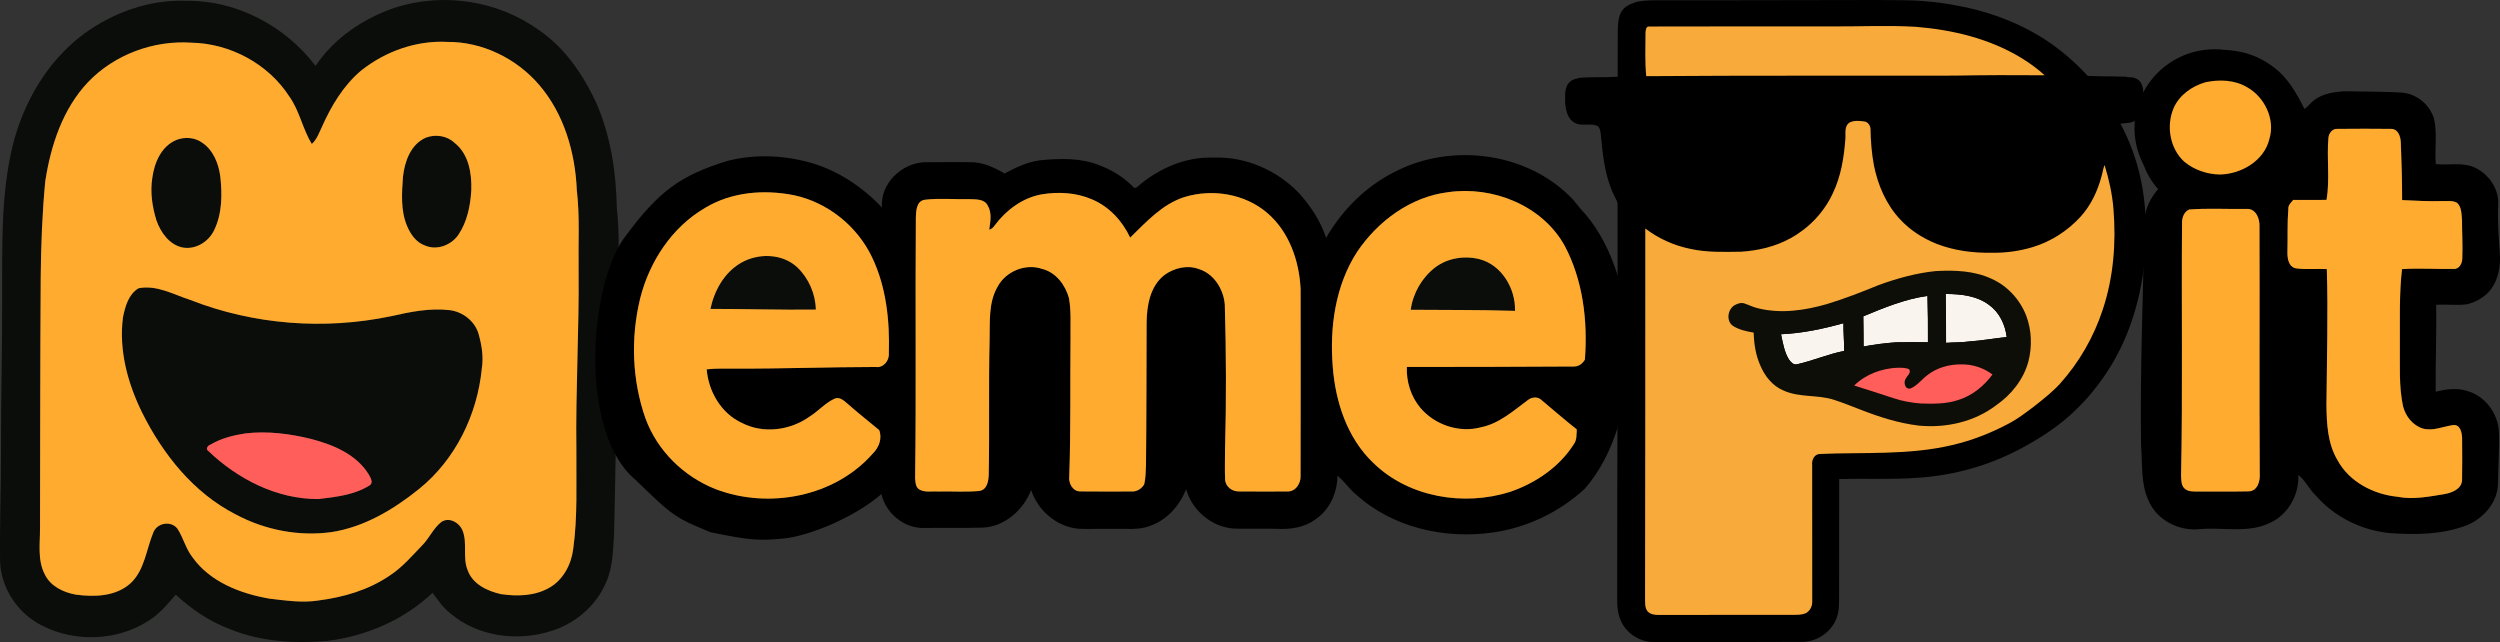 <?xml version="1.0" encoding="UTF-8"?>
<svg width="1123.4pt" height="288.5pt" version="1.1" viewBox="0 0 1123.4 288.5" xmlns="http://www.w3.org/2000/svg">
 <rect x="0" y="0" width="1123.4" height="288.5" fill="#333333" stroke="none"/>
 <g transform="translate(114.16 -419.22)">
  <g fill="#0b0d0a">
   <path d="m-76.349 434.35c13.27-9.66 29.68-15.46 46.18-14.77 22.49-0.25 44.31 11.46 57.8 29.25 8.48-12.62 21.77-21.55 36.09-26.3 21.41-6.75 45.85-3.06 64.11 10.09 11.85 7.99 20.07 20.19 26.02 32.97 6.41 14.81 8.88 31.03 9.16 47.09 1.28 10.92 0.77 21.94 0.47 32.91 0.01 10.66-0.65 21.32-0.64 31.99 0.1 27.35-0.44 54.69-1.07 82.03-0.5 7.17-0.57 14.61-3.59 21.29-4.43 10.65-14.01 18.68-24.98 21.97-14.98 4.67-32.67 2.42-44.83-7.92-3.36-2.52-5.67-6.06-8.18-9.35-12.81 12.22-29.89 19.47-47.36 21.63-14.61 1.24-29.7 0.35-43.43-5.21-9.21-3.36-17.42-9-24.59-15.56-3.68 4.27-7.43 8.76-12.35 11.78-13.96 8.98-32.7 9.68-47.46 2.22-10.92-5.32-18.61-16.61-19.12-28.8-0.22-16.37 0.43-32.72 0.41-49.08-0.08-22.67 0.59-45.33 0.51-68 0.15-23.18-0.8-46.7 4.61-69.43 4.82-19.79 15.7-38.58 32.24-50.8m1.76 21.77c-11.38 12.03-16.74 28.41-19.22 44.47-1.39 14.28-1.9 28.63-2.06 42.98-0.25 37.67-0.22 75.34-0.31 113.02 0.03 6.91-1.2 14.35 2.15 20.74 2.54 5.32 8.34 8.08 13.89 9.09 8.41 1.13 18 0.89 24.66-5.11 6.34-5.97 7.03-15.17 10.21-22.81 1.65-4.36 8.02-5.45 10.86-1.68 2.58 3.95 3.65 8.72 6.52 12.51 7.92 11.34 21.75 16.67 34.91 18.91 7.28 0.84 14.69 1.98 22 0.8 11.28-1.45 22.58-4.75 32.04-11.25 5.58-3.64 9.91-8.78 14.51-13.53 3.2-3.22 4.98-7.66 8.58-10.49 3.57-2.4 8.21 0.36 9.59 3.97 2.21 5.68-0.1 12.05 2.25 17.7 2.21 6.3 8.92 9.41 15 10.76 7.23 1.06 15.07 0.87 21.58-2.81 6.25-3.49 9.95-10.41 10.83-17.35 2.06-14.73 1.32-29.64 1.44-44.46-0.38-27.01 1.28-53.99 1-81-0.19-11.99 0.6-24.03-0.81-35.97-0.71-16.9-5.74-34.26-16.93-47.26-10.19-11.89-25.54-19.4-41.28-19.3-13.92-0.73-27.77 4.23-38.63 12.83-8.02 6.71-13.49 15.91-17.69 25.36-1.28 2.68-2.27 5.63-4.54 7.67-4.16-6.72-5.47-14.84-10.11-21.32-9.48-14.71-26.62-23.87-44.04-24.19-17.02-1.15-34.58 5.36-46.4 17.72z"/>
   <path d="m77.251 481.06c4.25-1.58 9.38-0.9 12.74 2.27 6.44 4.97 7.88 13.68 7.63 21.33-0.4 6.92-1.81 14.07-5.71 19.93-3.13 4.72-9.63 7.29-14.99 5-4.07-1.36-6.64-5.13-8.21-8.92-2.9-6.97-2.32-14.74-1.79-22.09 0.76-6.86 3.52-14.59 10.33-17.52z"/>
   <path d="m-34.779 482.06c3.79-1.46 8.34-1.07 11.63 1.38 4.91 3.41 7.24 9.38 7.98 15.11 0.9 8.1 0.85 16.75-2.82 24.22-2.49 5.15-8.3 8.72-14.08 7.68-5.98-1.2-9.88-6.76-11.8-12.19-1.9-6.14-2.87-12.74-1.85-19.13 0.91-6.87 4.1-14.32 10.94-17.07z"/>
   <path d="m-51.939 548.76c8.17-1.65 15.81 2.84 23.36 5.27 28.51 11.17 60.24 13.54 90.17 7.28 8.59-1.95 17.4-3.75 26.24-2.73 5.96 0.69 11.5 5.01 13.11 10.87 1.39 4.95 2.23 10.19 1.41 15.32-2 20.73-11.83 40.95-28.15 54.12-11.47 9.26-24.72 17.21-39.5 19.45-14.63 1.99-29.8-0.96-42.81-7.89-18.99-9.64-32.83-27.03-42.18-45.8-6.49-13.15-10.53-28.03-8.63-42.78 0.97-4.84 2.47-10.38 6.98-13.11m48.13 65.2c-5.48 0.85-11 2.2-15.81 5.08-1.16 0.34-2.29 1.93-0.93 2.84 13.22 12.64 30.87 21.72 49.48 21.59 7.76-0.92 16-1.81 22.78-6.01 2.26-1.21 0.55-3.77-0.34-5.32-5.58-8.82-15.82-13.08-25.52-15.62-9.65-2.4-19.73-3.7-29.66-2.56z"/>
  </g>
  <path d="m-74.589 456.12c11.82-12.36 29.38-18.87 46.4-17.72 17.42 0.32 34.56 9.48 44.04 24.19 4.64 6.48 5.95 14.6 10.11 21.32 2.27-2.04 3.26-4.99 4.54-7.67 4.2-9.45 9.67-18.65 17.69-25.36 10.86-8.6 24.71-13.56 38.63-12.83 15.74-0.1 31.09 7.41 41.28 19.3 11.19 13 16.22 30.36 16.93 47.26 1.41 11.94 0.62 23.98 0.81 35.97 0.28 27.01-1.38 53.99-1 81-0.12 14.82 0.62 29.73-1.44 44.46-0.88 6.94-4.58 13.86-10.83 17.35-6.51 3.68-14.35 3.87-21.58 2.81-6.08-1.35-12.79-4.46-15-10.76-2.35-5.65-0.04-12.02-2.25-17.7-1.38-3.61-6.02-6.37-9.59-3.97-3.6 2.83-5.38 7.27-8.58 10.49-4.6 4.75-8.93 9.89-14.51 13.53-9.46 6.5-20.76 9.8-32.04 11.25-7.31 1.18-14.72 0.04-22-0.8-13.16-2.24-26.99-7.57-34.91-18.91-2.87-3.79-3.94-8.56-6.52-12.51-2.84-3.77-9.21-2.68-10.86 1.68-3.18 7.64-3.87 16.84-10.21 22.81-6.66 6-16.25 6.24-24.66 5.11-5.55-1.01-11.35-3.77-13.89-9.09-3.35-6.39-2.12-13.83-2.15-20.74 0.09-37.68 0.06-75.35 0.31-113.02 0.16-14.35 0.67-28.7 2.06-42.98 2.48-16.06 7.84-32.44 19.22-44.47m151.84 24.94c-6.81 2.93-9.57 10.66-10.33 17.52-0.53 7.35-1.11 15.12 1.79 22.09 1.57 3.79 4.14 7.56 8.21 8.92 5.36 2.29 11.86-0.28 14.99-5 3.9-5.86 5.31-13.01 5.71-19.93 0.25-7.65-1.19-16.36-7.63-21.33-3.36-3.17-8.49-3.85-12.74-2.27m-112.03 1c-6.84 2.75-10.03 10.2-10.94 17.07-1.02 6.39-0.05 12.99 1.85 19.13 1.92 5.43 5.82 10.99 11.8 12.19 5.78 1.04 11.59-2.53 14.08-7.68 3.67-7.47 3.72-16.12 2.82-24.22-0.74-5.73-3.07-11.7-7.98-15.11-3.29-2.45-7.84-2.84-11.63-1.38m-17.16 66.7c-4.51 2.73-6.01 8.27-6.98 13.11-1.9 14.75 2.14 29.63 8.63 42.78 9.35 18.77 23.19 36.16 42.18 45.8 13.01 6.93 28.18 9.88 42.81 7.89 14.78-2.24 28.03-10.19 39.5-19.45 16.32-13.17 26.15-33.39 28.15-54.12 0.82-5.13-0.02-10.37-1.41-15.32-1.61-5.86-7.15-10.18-13.11-10.87-8.84-1.02-17.65 0.78-26.24 2.73-29.93 6.26-61.66 3.89-90.17-7.28-7.55-2.43-15.19-6.92-23.36-5.27z" fill="#feab2f"/>
  <path d="m-3.809 613.96c9.93-1.14 20.01 0.16 29.66 2.56 9.7 2.54 19.94 6.8 25.52 15.62 0.89 1.55 2.6 4.11 0.34 5.32-6.78 4.2-15.02 5.09-22.78 6.01-18.61 0.13-36.26-8.95-49.48-21.59-1.36-0.91-0.23-2.5 0.93-2.84 4.81-2.88 10.33-4.23 15.81-5.08z" fill="#ff5e5b"/>
 </g>
 <path d="m712.23 96.018c-2.69-2.64-4.641-5.94-7.481-8.44-20.26-19.47-53.259-23.2-77.969-10.37-13.02 6.48-23.631 17.14-30.891 29.67-2.47-7.55-6.949-14.32-12.239-20.18-9.84-10.21-23.94-16.43-38.2-15.87-12.78-0.53-25.16 5.009-34.63 13.349-0.26 0.09-0.801 0.26-1.071 0.35-4.34-4.6-9.799-8.059-15.719-10.25-8.37-3.4-17.64-3.111-26.47-2.281-5.77 0.75-11.071 3.22-16.131 5.96-4.57-2.66-9.519-4.99-14.919-5.08-7.05-0.01-14.099-0.039-21.149 0.021-10.35 0.47-19.84 9.68-19.05 20.32-8.8-9.22-19.73-16.591-32.07-20.101-12.09-3.38-25.151-3.94-37.361-0.81-20.934 6.518-30.735 13.257-46.405 34.645-15.669 21.388-20.665 87.552 5.364 108.9 16.913 16.504 17.867 16.799 33.261 23.256 17.808 3.74 22.116 3.928 33.041 2.878 10.925-1.05 31.34-9.103 43.95-19.963 1.97 8.73 10.36 15.57 19.38 15.23 8.66-0.16 17.319 0.08 25.979-0.16 9.96-0.34 18.43-7.9 21.92-16.91 2.99 9.25 11.461 16.51 21.221 17.43 5.28 0.17 10.57-0.041 15.86 0.029 5.48-0.15 11.179 0.711 16.419-1.359 7.58-2.64 13.19-9.111 16.14-16.421 2.69 9.51 11.541 17.05 21.501 17.66 6.3 0.2 12.62-0.03 18.93 0.1 6.08 0.35 12.55-0.449 17.58-4.179 6.52-4.31 9.95-12.05 9.97-19.72 3.06 2.46 5.19 5.889 8.26 8.389 16.47 15.02 40.029 20.29 61.749 17.14 15.27-2.18 29.911-9.22 41.171-19.67 26.446-30.193 26.206-93.01 0.06-123.57zm-53.82-10.204c17.733 0.026 35.806 8.723 44.609 24.464 8.33 15.62 10.481 33.859 9.171 51.309-0.96 1.7-2.71 3.071-4.73 3.101-25.09 0.1-50.191 0.259-75.281 0.209-0.26 6.54 1.791 13.191 5.981 18.261 6.44 7.71 17.439 11.48 27.209 8.87 8.2-1.62 14.56-7.34 21.06-12.16 1.69-1.42 4.49-1.81 6.18-0.17 5.29 4.44 10.5 8.97 15.92 13.25-0.14 2.25 0.11 4.739-1.33 6.669-6.53 10.3-17.2 17.48-28.6 21.4-20.78 6.55-45.47 2.551-61.39-12.899-11.82-11.19-17.15-27.55-18.34-43.44-1.41-17.67 1.149-36.32 10.919-51.45 9.34-13.9 24.151-24.86 41.071-26.89 2.491-0.355 5.017-0.528 7.55-0.524zm-317.1 0.642c5.14-0.197 10.317 0.253 15.319 1.232 15.21 3.2 28.499 13.831 35.199 27.831 6.46 13.44 8.03 28.68 7.57 43.43 0.23 3.21-2.559 6.5-5.919 5.96-21.01 0.03-42.011 0.809-63.031 0.729-4.3 0.08-8.609-0.2-12.889 0.34 0.8 9.97 6.54 19.82 15.82 24.07 9.62 4.99 21.78 3.36 30.45-2.87 3.85-2.4 6.88-6.009 11.01-7.939 2.35-1.21 4.4 0.799 6.06 2.219 4.6 4.07 9.439 7.861 14.159 11.791 1.46 3.67-0.069 7.809-2.789 10.479-17.09 19.55-46.831 25.199-70.701 16.069-14.26-5.59-26.119-17.17-31.459-31.61-6.1-17.24-6.771-36.26-2.471-54 4.14-16.59 14.28-32.119 29.26-40.809 7.381-4.469 15.845-6.595 24.412-6.923zm136.68 0.278c4.37 0.215 8.693 1.109 12.727 2.864 7.69 3.21 13.64 9.711 17.13 17.171 7.24-7.04 14.361-14.98 24.271-18.18 12.59-3.9 27.329-1.561 37.419 7.179 9.76 8.38 14.29 21.47 14.9 34.04 0.06 28.04 0.029 56.08-0.021 84.12 0.14 3.35-2.29 7.07-5.94 6.92-7.35 0.02-14.7 0.061-22.04-0.019-2.86-0.04-5.589-2.131-5.909-5.04-0.22-4.65-0.04-9.299-0.05-13.939 0.6-21.68 0.519-43.371-0.111-65.051-0.58-6.91-4.92-13.889-11.81-15.949-5.12-1.88-11.011-0.401-15.311 2.729-6.41 4.98-7.92 13.671-8.01 21.321-0.09 21.35-0.04 42.7-0.28 64.04-0.12 2.89-0.139 5.81-0.779 8.64-1.1 2.01-3.33 3.409-5.66 3.269-7.69 0.01-15.39 0.081-23.08-0.029-3.53 0.02-5.37-3.791-4.96-6.891 0.73-20.68 0.35-41.38 0.57-62.06-0.1-5.96 0.35-11.98-0.7-17.88-1.6-5.91-5.87-11.63-12.06-13.15-7.42-2.57-16.299 1.06-19.989 7.96-4.24 7.26-3.401 15.99-3.621 24.06-0.48 20.03 6.1e-4 40.07-0.379 60.11-0.07 2.97-0.569 6.989-4.129 7.639-6.2 0.6-12.48 0.091-18.71 0.261-2.9-0.2-6.18 0.63-8.72-1.16-1.39-1.21-1.369-3.17-1.529-4.83 0.53-39.02 0.02-78.051 0.33-117.08 0.09-2.97 0.239-7.479 3.999-8.039 6.59-0.78 13.271-0.131 19.901-0.281 2.92 0.16 6.969-0.229 8.439 2.971 1.95 3.31 1.12 7.21 0.64 10.79 1.02-0.36 1.83-1 2.42-1.91 5.09-6.83 12.39-12.36 20.89-13.95 1.907-0.325 3.844-0.544 5.788-0.64 1.458-0.072 2.919-0.076 4.375-0.004z"/>
 <path d="m332.81 118.21c7.74-4.57 18.61-4.42 25.4 1.86 5.14 4.88 8.26 11.95 8.39 19.04-15.79 0.2-31.57-0.32-47.36-0.3 1.72-8.2 6.17-16.27 13.57-20.6z" fill="#0b0d0a"/>
 <path d="m644.87 120.2c5.61-4.28 13.22-5.44 19.99-3.73 9.97 2.6 16.25 13.32 15.92 23.22-15.61-0.52-31.24-0.33-46.86-0.49 1-7.42 5.02-14.43 10.95-19z" fill="#0b0d0a"/>
 <g fill="#feab2f">
  <path d="m650.86 86.338c19.93-2.84 42.1 5.95 52.16 23.94 8.33 15.62 10.48 33.86 9.17 51.31-0.96 1.7-2.71 3.07-4.73 3.1-25.09 0.1-50.19 0.26-75.28 0.21-0.26 6.54 1.79 13.19 5.98 18.26 6.44 7.71 17.44 11.48 27.21 8.87 8.2-1.62 14.56-7.34 21.06-12.16 1.69-1.42 4.49-1.81 6.18-0.17 5.29 4.44 10.5 8.97 15.92 13.25-0.14 2.25 0.11 4.74-1.33 6.67-6.53 10.3-17.2 17.48-28.6 21.4-20.78 6.55-45.47 2.55-61.39-12.9-11.82-11.19-17.15-27.55-18.34-43.44-1.41-17.67 1.15-36.32 10.92-51.45 9.34-13.9 24.15-24.86 41.07-26.89m-5.99 33.86c-5.93 4.57-9.95 11.58-10.95 19 15.62 0.16 31.25-0.03 46.86 0.49 0.33-9.9-5.95-20.62-15.92-23.22-6.77-1.71-14.38-0.55-19.99 3.73z"/>
  <path d="m316.9 93.378c11.81-7.15 26.39-8.3 39.73-5.69 15.21 3.2 28.5 13.83 35.2 27.83 6.46 13.44 8.03 28.68 7.57 43.43 0.23 3.21-2.56 6.5-5.92 5.96-21.01 0.03-42.01 0.81-63.03 0.73-4.3 0.08-8.61-0.2-12.89 0.34 0.8 9.97 6.54 19.82 15.82 24.07 9.62 4.99 21.78 3.36 30.45-2.87 3.85-2.4 6.88-6.01 11.01-7.94 2.35-1.21 4.4 0.8 6.06 2.22 4.6 4.07 9.44 7.86 14.16 11.79 1.46 3.67-0.07 7.81-2.79 10.48-17.09 19.55-46.83 25.2-70.7 16.07-14.26-5.59-26.12-17.17-31.46-31.61-6.1-17.24-6.77-36.26-2.47-54 4.14-16.59 14.28-32.12 29.26-40.81m15.91 24.83c-7.4 4.33-11.85 12.4-13.57 20.6 15.79-0.02 31.57 0.5 47.36 0.3-0.13-7.09-3.25-14.16-8.39-19.04-6.79-6.28-17.66-6.43-25.4-1.86z"/>
  <path d="m467.83 87.378c7.63-1.3 15.72-0.9 22.89 2.22 7.69 3.21 13.64 9.71 17.13 17.17 7.24-7.04 14.36-14.98 24.27-18.18 12.59-3.9 27.33-1.56 37.42 7.18 9.76 8.38 14.29 21.47 14.9 34.04 0.06 28.04 0.03 56.08-0.02 84.12 0.14 3.35-2.29 7.07-5.94 6.92-7.35 0.02-14.7 0.06-22.04-0.02-2.86-0.04-5.59-2.13-5.91-5.04-0.22-4.65-0.04-9.3-0.05-13.94 0.6-21.68 0.52-43.37-0.11-65.05-0.58-6.91-4.92-13.89-11.81-15.95-5.12-1.88-11.01-0.4-15.31 2.73-6.41 4.98-7.92 13.67-8.01 21.32-0.09 21.35-0.04 42.7-0.28 64.04-0.12 2.89-0.14 5.81-0.78 8.64-1.1 2.01-3.33 3.41-5.66 3.27-7.69 0.01-15.39 0.08-23.08-0.03-3.53 0.02-5.37-3.79-4.96-6.89 0.73-20.68 0.35-41.38 0.57-62.06-0.1-5.96 0.35-11.98-0.7-17.88-1.6-5.91-5.87-11.63-12.06-13.15-7.42-2.57-16.3 1.06-19.99 7.96-4.24 7.26-3.4 15.99-3.62 24.06-0.48 20.03 0 40.07-0.38 60.11-0.07 2.97-0.57 6.99-4.13 7.64-6.2 0.6-12.48 0.09-18.71 0.26-2.9-0.2-6.18 0.63-8.72-1.16-1.39-1.21-1.37-3.17-1.53-4.83 0.53-39.02 0.02-78.05 0.33-117.08 0.09-2.97 0.24-7.48 4-8.04 6.59-0.78 13.27-0.13 19.9-0.28 2.92 0.16 6.97-0.23 8.44 2.97 1.95 3.31 1.12 7.21 0.64 10.79 1.02-0.36 1.83-1 2.42-1.91 5.09-6.83 12.39-12.36 20.89-13.95z"/>
 </g>
 <g transform="translate(34.5 .002)">
  <path d="m960.69 22.141c-19.901-5.7e-5 -36.034 15.937-36.034 35.596 0.025 5.564 1.371 11.045 3.929 16.002 0.015 0.038 0.026 0.089 0.041 0.127 1.555 4.042 3.675 7.834 6.664 11.12-2.47 2.83-4.439 6.14-5.429 9.79-1.59 4.67-0.631 9.66-0.961 14.49-0.273 19.784-1.806 57.458-1.291 91.05 0.7 8.16-0.228 16.851 3.332 24.551 3.68 8.84 13.699 13.949 23.049 12.899 10.6-0.94 22.02 2.05 31.91-2.99 7.96-3.77 12.821-12.681 12.381-21.371 3.2 2.52 4.899 6.48 7.879 9.28 8.34 9.64 20.5 15.57 33.12 16.86 11.67 0.84 23.77 0.71 34.83-3.56 7.62-3.16 13.93-10.57 13.9-19.08 0.03-7.67 0.731-15.341 0.391-22.991-0.45-8.28-6.311-16.13-14.411-18.27-4.56-1.5-9.429-0.71-13.989 0.35-0.12-13.02 0.41-26.03 0.23-39.05 4.53-0.25 9.09 0.34 13.62-0.18 3.64-0.78 7.059-2.63 9.709-5.26 4.39-4.71 5.77-11.46 5.26-17.71-0.52-7.31-1.07-14.621-0.74-21.951 0.41-6.76-3.979-13.179-9.839-16.229-5.63-2.97-12.14-1.26-18.19-1.86-0.57-6.75 0.72-13.68-0.77-20.29-1.91-6.68-8.38-11.771-15.34-11.911-8.33-0.41-16.669-0.421-24.999-0.541-4.78 0.29-9.841 1.07-13.711 4.11-1.53 1.14-2.59 2.84-4.22 3.82-3.49-7.02-7.589-14.29-14.149-18.98-5.82-4.51-13.071-7.02-20.391-7.46-0.487-0.068-0.971-0.056-1.458-0.097-1.434-0.175-2.878-0.264-4.323-0.268zm55.251 35.774c8-0.08 16.009-0.09 24.019 0 3.33-0.02 4.381 3.661 4.421 6.381 0.35 8.53 0.59 17.07 0.57 25.61 6 0.29 12.01 0.629 18.04 0.439 2.19 0.07 4.6-0.35 6.63 0.76 2.11 1.9 1.99 5.06 2.25 7.68-0.01 5.71 0.37 11.42 0.13 17.13 0.06 2.3-1.35 5.22-4.04 4.92-7.68 0.15-15.371-0.41-23.051 0.1-1.3 11.26-0.899 22.62-0.96 33.93 0.1 9.23-0.52 18.58 1.419 27.68 1.15 4.48 4.331 8.601 8.861 10 4.62 1.3 9.109-0.931 13.639-1.531 3.17-0.42 3.97 3.38 4.04 5.78 0.05 6.36 0.111 12.72-0.019 19.08-0.26 3.91-4.581 5.551-7.881 6.151-6.95 1.12-14.069 2.58-21.089 1.21-10.77-1.08-21.65-6.63-26.95-16.38-4.51-7.49-4.93-16.49-5.02-24.99 0.17-20.31 0.79-40.64 0.17-60.94-4.64-0.26-9.31 0.28-13.91-0.34-3.47-0.74-3.88-4.82-3.79-7.73 0.17-6.32-0.12-12.67 0.41-18.98-0.15-1.73 1.229-2.84 2.209-4.05 4.97-0.04 9.961 0.121 14.941-0.029 1.6-9.22 0.019-18.62 0.869-27.88 0.13-2.06 1.881-4.231 4.091-4zm-53.846 35.908c4.3 0.035 8.605 0.133 12.895 0.053 4.23-0.27 6.01 4.399 5.83 7.939 0.14 37.04-0.1 74.071 0.12 111.11 0.26 3.26-1.029 7.789-4.979 7.869-7.69 0.17-15.381 0.011-23.061 0.081-1.92-0.04-4.06 0.11-5.6-1.23-1.72-1.4-1.59-3.81-1.72-5.78 0.79-38.03 0.11-76.07 0.45-114.1 0.05-2.24 1.021-4.671 3.201-5.621 4.27-0.33 8.564-0.357 12.864-0.322z"/>
  <g fill="#feab2f">
   <path d="m956.42 36.983c6.26-1.36 13.24-1.15 18.87 2.22 7.87 4.44 12.7 14.41 9.98 23.26-2.33 9.81-12.62 15.76-22.22 15.97-5.8-0.1-11.69-2.09-16.13-5.86-6.4-5.91-8.06-16.01-4.73-23.9 2.55-5.94 8.18-9.89 14.23-11.69z"/>
   <path d="m1011.8 61.916c0.13-2.06 1.88-4.23 4.09-4 8-0.08 16.01-0.09 24.02 0 3.33-0.02 4.38 3.66 4.42 6.38 0.35 8.53 0.59 17.07 0.57 25.61 6 0.29 12.01 0.63 18.04 0.44 2.19 0.07 4.6-0.35 6.63 0.76 2.11 1.9 1.99 5.06 2.25 7.68-0.01 5.71 0.37 11.42 0.13 17.13 0.06 2.3-1.35 5.22-4.04 4.92-7.68 0.15-15.37-0.41-23.05 0.1-1.3 11.26-0.9 22.62-0.96 33.93 0.1 9.23-0.52 18.58 1.42 27.68 1.15 4.48 4.33 8.6 8.86 10 4.62 1.3 9.11-0.93 13.64-1.53 3.17-0.42 3.97 3.38 4.04 5.78 0.05 6.36 0.11 12.72-0.02 19.08-0.26 3.91-4.58 5.55-7.88 6.15-6.95 1.12-14.07 2.58-21.09 1.21-10.77-1.08-21.65-6.63-26.95-16.38-4.51-7.49-4.93-16.49-5.02-24.99 0.17-20.31 0.79-40.64 0.17-60.94-4.64-0.26-9.31 0.28-13.91-0.34-3.47-0.74-3.88-4.82-3.79-7.73 0.17-6.32-0.12-12.67 0.41-18.98-0.15-1.73 1.23-2.84 2.21-4.05 4.97-0.04 9.96 0.12 14.94-0.03 1.6-9.22 0.02-18.62 0.87-27.88z"/>
   <path d="m949.23 94.146c8.54-0.66 17.18-0.11 25.76-0.27 4.23-0.27 6.01 4.4 5.83 7.94 0.14 37.04-0.1 74.07 0.12 111.11 0.26 3.26-1.03 7.79-4.98 7.87-7.69 0.17-15.38 0.01-23.06 0.08-1.92-0.04-4.06 0.11-5.6-1.23-1.72-1.4-1.59-3.81-1.72-5.78 0.79-38.03 0.11-76.07 0.45-114.1 0.05-2.24 1.02-4.67 3.2-5.62z"/>
  </g>
 </g>
 <g transform="matrix(.452 0 0 .452 606.89 -82.148)" stroke-width="2.212">
  <path d="m523.99 181.75c-70.99-0.02-141.99 0.409-212.99 0.249-8.55 0.04-17.189-0.249-25.629 1.421-1.507 0.342-2.993 0.831-4.439 1.421-4.557 1.494-8.799 4.068-11.396 8.134-3.653 5.843-3.673 12.926-3.897 19.559-0.01 15.154-0.173 30.309-0.069 45.473-12.179 0.814-24.407 0.174-36.59 0.973-1.372 0.069-2.704 0.412-3.986 0.898-4.307 0.718-8.266 3.408-9.983 7.419-2.395 5.502-1.573 11.596-1.654 17.408 0.792 6.953 2.415 15.146 9.113 18.948 6.809 4.102 15.181 0.25 22.315 3.041 3.136 1.25 3.43 5.093 3.917 7.944 1.938 20.249 3.816 41.057 12.533 59.785 1.238 3.131 3.389 5.933 4.181 9.224 0.101 20.679 0.02 41.368 0.01 62.046-0.223 54.693 0.101 109.38-0.152 164.07-0.02 52.352-0.295 104.71-0.193 157.07 0.152 10.324-1.004 21.099 3.136 30.883 5.125 13.246 19.048 22.469 33.407 22.289 49.714 0.1 99.439 0.03 149.15-0.17 14.613-0.86 28.241-10.894 32.788-24.69 2.141-5.862 1.989-12.175 2.101-18.308 0.03-39.637 0.101-79.264 0.122-118.89 25.532-0.65 51.114 0.7 76.605-1.141 37.628-2.111 74.75-12.825 107.59-31.083 19.058-10.444 37.313-22.699 52.646-38.086 14.217-13.996 26.344-30.024 36.289-47.231 19.301-33.744 28.851-72.231 31.622-110.68 0.863-23.38-0.02-46.96-5.002-69.899-4.059-19.168-10.869-37.796-20.145-55.103 5.246-0.91 11.224-0.18 15.618-3.702 4.81-3.522 6.525-9.715 6.759-15.368 0.304-6.843 1.419-14.165-1.523-20.618-2.192-4.712-7.681-6.943-12.705-6.453-0.09-4e-3 -0.18-3e-4 -0.27-4e-3 -1.702-0.497-3.47-0.783-5.221-0.609-11.731-0.558-23.49-0.12-35.208-0.794-14.388-15.499-30.694-29.391-49.009-40.201-25.186-15.01-53.309-24.839-82.251-29.949-10.114-1.933-20.329-3.316-30.573-4.066-15.62-1.53-31.339-0.81-47.019-1.21z"/>
  <g id="#f9f5eeff" fill="#f9f5ee">
   <path d="m591.65 474.01c14.93 0 31.02 1.7 43.29 11.04 10.18 7.33 15.9 19.53 17.35 31.78-12.34 1.23-24.57 3.53-36.96 4.35-7.73 1.07-15.56 0.81-23.33 1.4 0.07-16.19-0.08-32.38-0.35-48.57z"/>
   <path d="m509.75 496.21c20.61-8.53 41.52-17.2 63.77-20.28 0.45 15.35 0.56 30.71 0.47 46.06-10.7-0.12-21.38-0.17-32.07 0.09-10.7 0.81-21.36 2.1-31.9 4.15 0.12-10.01-0.26-20.02-0.27-30.02z"/>
   <path d="m427.95 514.04c21.04-0.9 41.81-5.32 62.05-10.97-0.14 9.17 0.73 18.33 0.76 27.5-15.96 3.21-31.04 9.74-46.89 13.33-3.51 0.89-6.21-2.18-8.03-4.73-4.7-7.58-6.06-16.56-7.89-25.13z"/>
  </g>
  <path d="m525.13 465.13c18.35-6.68 37.36-11.97 56.84-13.9 18.61-0.99 38.02-0.35 55.21 7.65 15.75 6.96 28.19 20.54 34.45 36.5 5.49 14.43 6.1 30.61 2.29 45.53-4.77 17.97-17.03 33.36-32.21 43.8-21.61 16.47-49.89 22.74-76.66 20.16-20.02-2.35-39.35-8.56-58.05-15.87-8.74-3.32-17.4-6.9-26.31-9.76-16.43-5.39-34.65-1.98-50.56-9.4-10.89-4.55-18.45-14.46-22.91-25.08-4.46-10.17-6.17-21.32-6.44-32.35-7.08-1.24-14.42-2.71-20.54-6.64-7.14-4.86-5.39-16.79 1.8-20.74 2.88-1.54 6.35-2.73 9.57-1.57 4.68 1.58 9.11 3.89 13.97 4.9 22.6 5.45 46.22 2.02 68.24-4.38 17.44-5.32 34.46-11.93 51.31-18.85m66.52 8.88c0.27 16.19 0.42 32.38 0.35 48.57 7.77-0.59 15.6-0.33 23.33-1.4 12.39-0.82 24.62-3.12 36.96-4.35-1.45-12.25-7.17-24.45-17.35-31.78-12.27-9.34-28.36-11.04-43.29-11.04m-81.9 22.2c0.01 10 0.39 20.01 0.27 30.02 10.54-2.05 21.2-3.34 31.9-4.15 10.69-0.26 21.37-0.21 32.07-0.09 0.09-15.35-0.02-30.71-0.47-46.06-22.25 3.08-43.16 11.75-63.77 20.28m-81.8 17.83c1.83 8.57 3.19 17.55 7.89 25.13 1.82 2.55 4.52 5.62 8.03 4.73 15.85-3.59 30.93-10.12 46.89-13.33-0.03-9.17-0.9-18.33-0.76-27.5-20.24 5.65-41.01 10.07-62.05 10.97m145.6 40.54c-5.7 4.29-10.07 10.46-16.77 13.32-5.61 1.51-7.46-6.26-4.71-9.89 1.42-2.83 5.71-5.86 3.17-9.22-3.51-1.56-7.52-1.44-11.29-1.48-15.85 0.61-31.87 6.47-43.28 17.72 12.94 4.08 25.88 8.19 38.76 12.49 8.91 3.03 18.23 4.64 27.6 5.39 12.24 0.3 24.76 0.57 36.55-3.32 14.07-4.21 25.98-13.78 34.59-25.53-8.89-6.72-20.03-10.3-31.17-10.09-11.87-0.08-23.99 3.26-33.45 10.61z" fill="#0e0e08"/>
  <g id="#f8aa3aff">
   <path d="m293.19 213.96c0.25-2.29 0.56-6.38 3.82-5.86 59.99-0.23 120-0.04 179.99-0.1 28.35 0.23 56.72-1.3 85.03 0.4 36.21 2.94 72.68 11.58 104.04 30.48 8.52 5.12 16.62 10.97 23.94 17.7-30-0.28-60.01-0.17-90 0.35-102.03 0.25-204.05-0.27-306.08 0.54-1.46-14.45-0.75-29.01-0.74-43.51z" fill="#f8aa3a"/>
   <path d="m495.76 303.72c4.51-2.43 9.99-1.95 14.89-1.26 3.72 0.41 6.09 4.04 6.29 7.55 0.13 12.02 1.17 24.05 3.31 35.88 3.91 19.72 12.17 39.02 26 53.84 10.05 10.91 22.86 19.04 36.59 24.51 17.2 6.6 35.8 9.11 54.16 8.76 13.95 0.29 28-1.58 41.35-5.67 18.01-5.46 34.37-16.02 47.11-29.83 10.51-11.48 17.29-25.89 21.2-40.85 1.16-3.56 1.36-7.41 2.98-10.81 4.34 14.26 7.66 28.88 8.82 43.77 2.73 33.6 0.02 67.96-10.7 100.07-8.91 27.09-23.42 52.36-42.5 73.57-7.53 8.21-16.3 15.11-25.03 21.98-8.21 6.25-16.42 12.59-25.56 17.44-17.81 9.49-36.75 16.94-56.41 21.52-43.31 10.31-88.13 6.99-132.23 8.9-5.2 0.56-7.67 6.16-7.09 10.87-0.04 45.37 0.01 90.74 0.05 136.11 0.05 4.61-2.42 9.36-6.65 11.41-3.57 1.48-7.52 1.53-11.32 1.52-45.02-0.04-90.04 0.07-135.05 0.09-3.77 0.08-7.95-0.62-10.63-3.48-3.15-3.81-2.4-9.05-2.56-13.62 0.13-122.37 0.29-244.75 0.22-367.12 13.15 10.08 28.58 16.99 44.81 20.29 16.49 3.67 33.47 3.05 50.24 2.82 17.18-1.02 34.35-5.12 49.49-13.49 18.05-9.9 32.98-25.52 41.71-44.2 8.36-17.16 11.35-36.35 12.72-55.22 0.24-5.17-1.1-11.85 3.79-15.35m29.37 161.41c-16.85 6.92-33.87 13.53-51.31 18.85-22.02 6.4-45.64 9.83-68.24 4.38-4.86-1.01-9.29-3.32-13.97-4.9-3.22-1.16-6.69 0.03-9.57 1.57-7.19 3.95-8.94 15.88-1.8 20.74 6.12 3.93 13.46 5.4 20.54 6.64 0.27 11.03 1.98 22.18 6.44 32.35 4.46 10.62 12.02 20.53 22.91 25.08 15.91 7.42 34.13 4.01 50.56 9.4 8.91 2.86 17.57 6.44 26.31 9.76 18.7 7.31 38.03 13.52 58.05 15.87 26.77 2.58 55.05-3.69 76.66-20.16 15.18-10.44 27.44-25.83 32.21-43.8 3.81-14.92 3.2-31.1-2.29-45.53-6.26-15.96-18.7-29.54-34.45-36.5-17.19-8-36.6-8.64-55.21-7.65-19.48 1.93-38.49 7.22-56.84 13.9z" fill="#f8aa3a"/>
   <path d="m573.55 554.58c9.46-7.35 21.58-10.69 33.45-10.61 11.14-0.21 22.28 3.37 31.17 10.09-8.61 11.75-20.52 21.32-34.59 25.53-11.79 3.89-24.31 3.62-36.55 3.32-9.37-0.75-18.69-2.36-27.6-5.39-12.88-4.3-25.82-8.41-38.76-12.49 11.41-11.25 27.43-17.11 43.28-17.72 3.77 0.04 7.78-0.08 11.29 1.48 2.54 3.36-1.75 6.39-3.17 9.22-2.75 3.63-0.9 11.4 4.71 9.89 6.7-2.86 11.07-9.03 16.77-13.32z" fill="#ff5e5b"/>
  </g>
 </g>
</svg>
